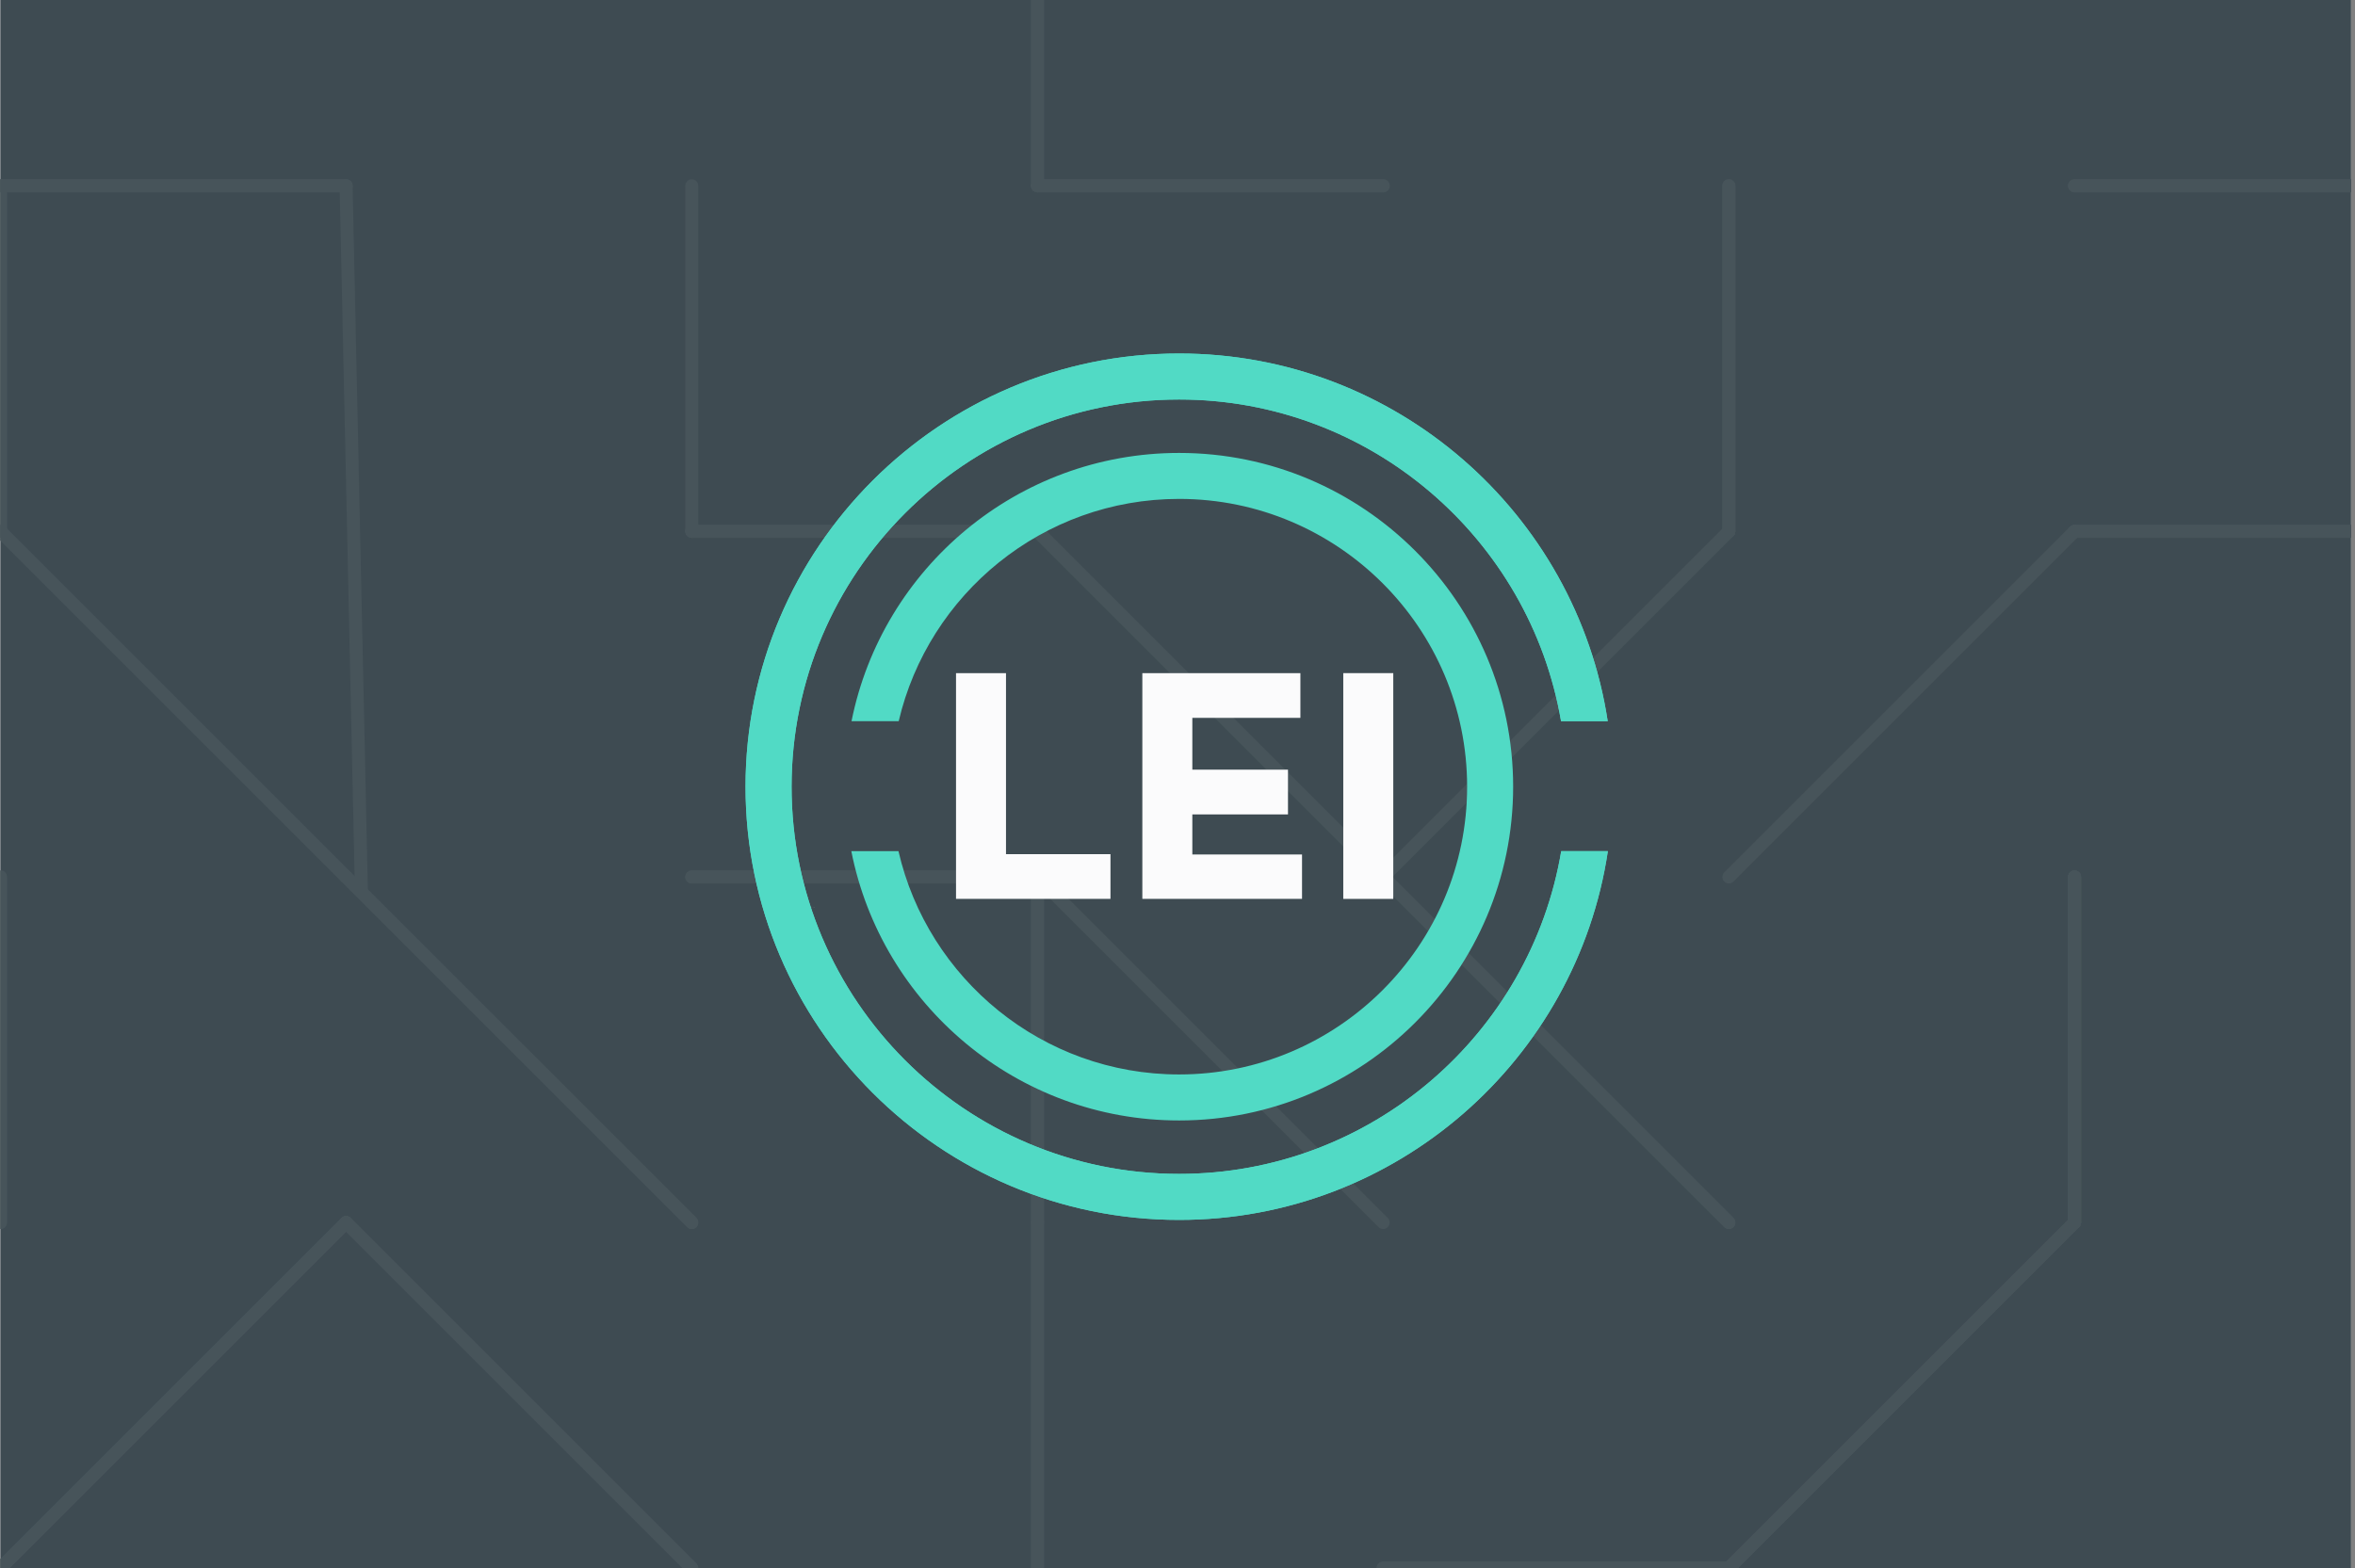 <svg width="545" height="363" viewBox="0 0 545 363" fill="none" xmlns="http://www.w3.org/2000/svg">
<rect x="0" y="0" width="545" height="363" fill="#808080" stroke="none"/>
<g clip-path="url(#clip0_659_211)">
<rect width="544" height="363" transform="matrix(1 0 0 -1 0.095 363)" fill="white"/>
<path d="M544.095 363H0.095V0H544.095V363Z" fill="#3E4B52"/>
<path d="M0.095 363L80.095 283" stroke="#47545A" stroke-width="3" stroke-miterlimit="10" stroke-linecap="round"/>
<path d="M0.095 283V203" stroke="#47545A" stroke-width="3" stroke-miterlimit="10" stroke-linecap="round"/>
<path d="M0.095 123L80.095 203" stroke="#47545A" stroke-width="3" stroke-miterlimit="10" stroke-linecap="round"/>
<path d="M0.095 43V123" stroke="#47545A" stroke-width="3" stroke-miterlimit="10" stroke-linecap="round"/>
<path d="M80.095 43H0.095" stroke="#47545A" stroke-width="3" stroke-miterlimit="10" stroke-linecap="round"/>
<path d="M160.095 363L80.095 283" stroke="#47545A" stroke-width="3" stroke-miterlimit="10" stroke-linecap="round"/>
<path d="M160.095 283L80.095 203" stroke="#47545A" stroke-width="3" stroke-miterlimit="10" stroke-linecap="round"/>
<path d="M240.095 203V283" stroke="#47545A" stroke-width="3" stroke-miterlimit="10" stroke-linecap="round"/>
<path d="M160.095 203H240.095" stroke="#47545A" stroke-width="3" stroke-miterlimit="10" stroke-linecap="round"/>
<path d="M160.095 123H240.095" stroke="#47545A" stroke-width="3" stroke-miterlimit="10" stroke-linecap="round"/>
<path d="M240.095 -37V43" stroke="#47545A" stroke-width="3" stroke-miterlimit="10" stroke-linecap="round"/>
<path d="M240.095 363V283" stroke="#47545A" stroke-width="3" stroke-miterlimit="10" stroke-linecap="round"/>
<path d="M320.095 203L240.095 123" stroke="#47545A" stroke-width="3" stroke-miterlimit="10" stroke-linecap="round"/>
<path d="M320.095 43H240.095" stroke="#47545A" stroke-width="3" stroke-miterlimit="10" stroke-linecap="round"/>
<path d="M400.095 363H320.095" stroke="#47545A" stroke-width="3" stroke-miterlimit="10" stroke-linecap="round"/>
<path d="M400.095 283L320.095 203" stroke="#47545A" stroke-width="3" stroke-miterlimit="10" stroke-linecap="round"/>
<path d="M400.095 123V43" stroke="#47545A" stroke-width="3" stroke-miterlimit="10" stroke-linecap="round"/>
<path d="M480.095 283L400.095 363" stroke="#47545A" stroke-width="3" stroke-miterlimit="10" stroke-linecap="round"/>
<path d="M480.095 203V283" stroke="#47545A" stroke-width="3" stroke-miterlimit="10" stroke-linecap="round"/>
<path d="M480.095 203V283" stroke="#47545A" stroke-width="3" stroke-miterlimit="10" stroke-linecap="round"/>
<path d="M560.095 123H480.095" stroke="#47545A" stroke-width="3" stroke-miterlimit="10" stroke-linecap="round"/>
<path d="M560.095 43H480.095" stroke="#47545A" stroke-width="3" stroke-miterlimit="10" stroke-linecap="round"/>
<path d="M0.095 363L80.095 283" stroke="#47545A" stroke-width="3" stroke-miterlimit="10" stroke-linecap="round"/>
<path d="M0.095 283V203" stroke="#47545A" stroke-width="3" stroke-miterlimit="10" stroke-linecap="round"/>
<path d="M0.095 123L80.095 203" stroke="#47545A" stroke-width="3" stroke-miterlimit="10" stroke-linecap="round"/>
<path d="M0.095 43V123" stroke="#47545A" stroke-width="3" stroke-miterlimit="10" stroke-linecap="round"/>
<path d="M80.095 43H0.095" stroke="#47545A" stroke-width="3" stroke-miterlimit="10" stroke-linecap="round"/>
<path d="M160.095 363L80.095 283" stroke="#47545A" stroke-width="3" stroke-miterlimit="10" stroke-linecap="round"/>
<path d="M160.095 283L80.095 203" stroke="#47545A" stroke-width="3" stroke-miterlimit="10" stroke-linecap="round"/>
<path d="M83.632 206.078L80.095 43" stroke="#47545A" stroke-width="3" stroke-miterlimit="10" stroke-linecap="round"/>
<path d="M320.095 283L240.095 203" stroke="#47545A" stroke-width="3" stroke-miterlimit="10" stroke-linecap="round"/>
<path d="M240.095 203V283" stroke="#47545A" stroke-width="3" stroke-miterlimit="10" stroke-linecap="round"/>
<path d="M160.095 203H240.095" stroke="#47545A" stroke-width="3" stroke-miterlimit="10" stroke-linecap="round"/>
<path d="M160.095 123H240.095" stroke="#47545A" stroke-width="3" stroke-miterlimit="10" stroke-linecap="round"/>
<path d="M240.095 -37V43" stroke="#47545A" stroke-width="3" stroke-miterlimit="10" stroke-linecap="round"/>
<path d="M240.095 363V283" stroke="#47545A" stroke-width="3" stroke-miterlimit="10" stroke-linecap="round"/>
<path d="M320.095 203L240.095 123" stroke="#47545A" stroke-width="3" stroke-miterlimit="10" stroke-linecap="round"/>
<path d="M320.095 43H240.095" stroke="#47545A" stroke-width="3" stroke-miterlimit="10" stroke-linecap="round"/>
<path d="M400.095 363H320.095" stroke="#47545A" stroke-width="3" stroke-miterlimit="10" stroke-linecap="round"/>
<path d="M400.095 283L320.095 203" stroke="#47545A" stroke-width="3" stroke-miterlimit="10" stroke-linecap="round"/>
<path d="M160.095 43V123" stroke="#47545A" stroke-width="3" stroke-miterlimit="10" stroke-linecap="round"/>
<path d="M400.095 123V43" stroke="#47545A" stroke-width="3" stroke-miterlimit="10" stroke-linecap="round"/>
<path d="M480.095 283L400.095 363" stroke="#47545A" stroke-width="3" stroke-miterlimit="10" stroke-linecap="round"/>
<path d="M480.095 203V283" stroke="#47545A" stroke-width="3" stroke-miterlimit="10" stroke-linecap="round"/>
<path d="M400.095 123L320.095 203" stroke="#47545A" stroke-width="3" stroke-miterlimit="10" stroke-linecap="round"/>
<path d="M480.095 203V283" stroke="#47545A" stroke-width="3" stroke-miterlimit="10" stroke-linecap="round"/>
<path d="M560.095 123H480.095" stroke="#47545A" stroke-width="3" stroke-miterlimit="10" stroke-linecap="round"/>
<path d="M400.095 203L480.095 123" stroke="#47545A" stroke-width="3" stroke-miterlimit="10" stroke-linecap="round"/>
<path d="M560.095 43H480.095" stroke="#47545A" stroke-width="3" stroke-miterlimit="10" stroke-linecap="round"/>
<g clip-path="url(#clip1_659_211)">
<path d="M361.302 197.033C354.172 239.377 317.235 271.742 272.871 271.742C223.419 271.742 183.188 231.533 183.188 182.11C183.188 132.686 223.421 92.48 272.871 92.48C317.149 92.48 354.032 124.723 361.263 166.948H372.061C364.727 118.823 323.04 81.831 272.871 81.831C217.544 81.831 172.533 126.816 172.533 182.11C172.533 237.403 217.544 282.39 272.871 282.39C323.122 282.39 364.869 245.275 372.095 197.027L361.302 197.033Z" fill="#51DAC5"/>
<path d="M176.004 182.447C176.004 198.043 170.372 209.978 186.854 209.978C193.864 209.972 177.917 210.639 183.48 206.375L180.851 207.468L184.427 205.756H184.168L181.814 208.08L185.968 209.151C183.607 210.058 180.924 211.898 186.693 209.966C176.375 209.966 174.699 191.807 174.699 181.989C174.699 172.334 172.312 159.315 182.028 159.315C180.102 164.131 166.348 167.983 180.851 167.983L180.851 167.02C175.947 163.219 186.392 173.761 179.674 173.761C180.956 193.369 176.004 166.847 176.004 182.447ZM221.245 155.82V208.08H256.989V197.726H232.811V155.822L221.245 155.82ZM298.068 188.525V178.171H275.934V166.174H300.94V155.82H264.364V208.08H301.319V197.801H275.934V188.525H298.068Z" fill="#FBFBFC"/>
<path d="M310.864 155.82H322.434V208.08H310.864V155.82Z" fill="#FBFBFC"/>
<path d="M361.302 197.033C354.172 239.377 317.235 271.742 272.871 271.742C223.419 271.742 183.188 231.533 183.188 182.11C183.188 132.686 223.421 92.48 272.871 92.48C317.149 92.48 354.032 124.723 361.263 166.948H372.061C364.727 118.823 323.04 81.831 272.871 81.831C217.544 81.831 172.533 126.816 172.533 182.11C172.533 237.403 217.544 282.39 272.871 282.39C323.122 282.39 364.869 245.275 372.095 197.027L361.302 197.033Z" fill="#51DAC5"/>
<path d="M272.871 104.847C235.435 104.847 204.132 131.573 197.062 166.948H207.98C214.868 137.5 241.338 115.49 272.871 115.49C309.622 115.49 339.525 145.373 339.525 182.105C339.525 218.838 309.624 248.721 272.871 248.721C241.252 248.721 214.725 226.597 207.926 197.031H197.016C204 232.516 235.349 259.372 272.871 259.372C315.497 259.372 350.177 224.712 350.177 182.107C350.177 139.503 315.497 104.847 272.871 104.847Z" fill="#51DAC5"/>
</g>
</g>
<defs>
<clipPath id="clip0_659_211">
<rect width="544" height="363" fill="white" transform="matrix(1 0 0 -1 0.095 363)"/>
</clipPath>
<clipPath id="clip1_659_211">
<rect width="199.562" height="200.559" fill="white" transform="translate(172.533 81.831)"/>
</clipPath>
</defs>
</svg>

